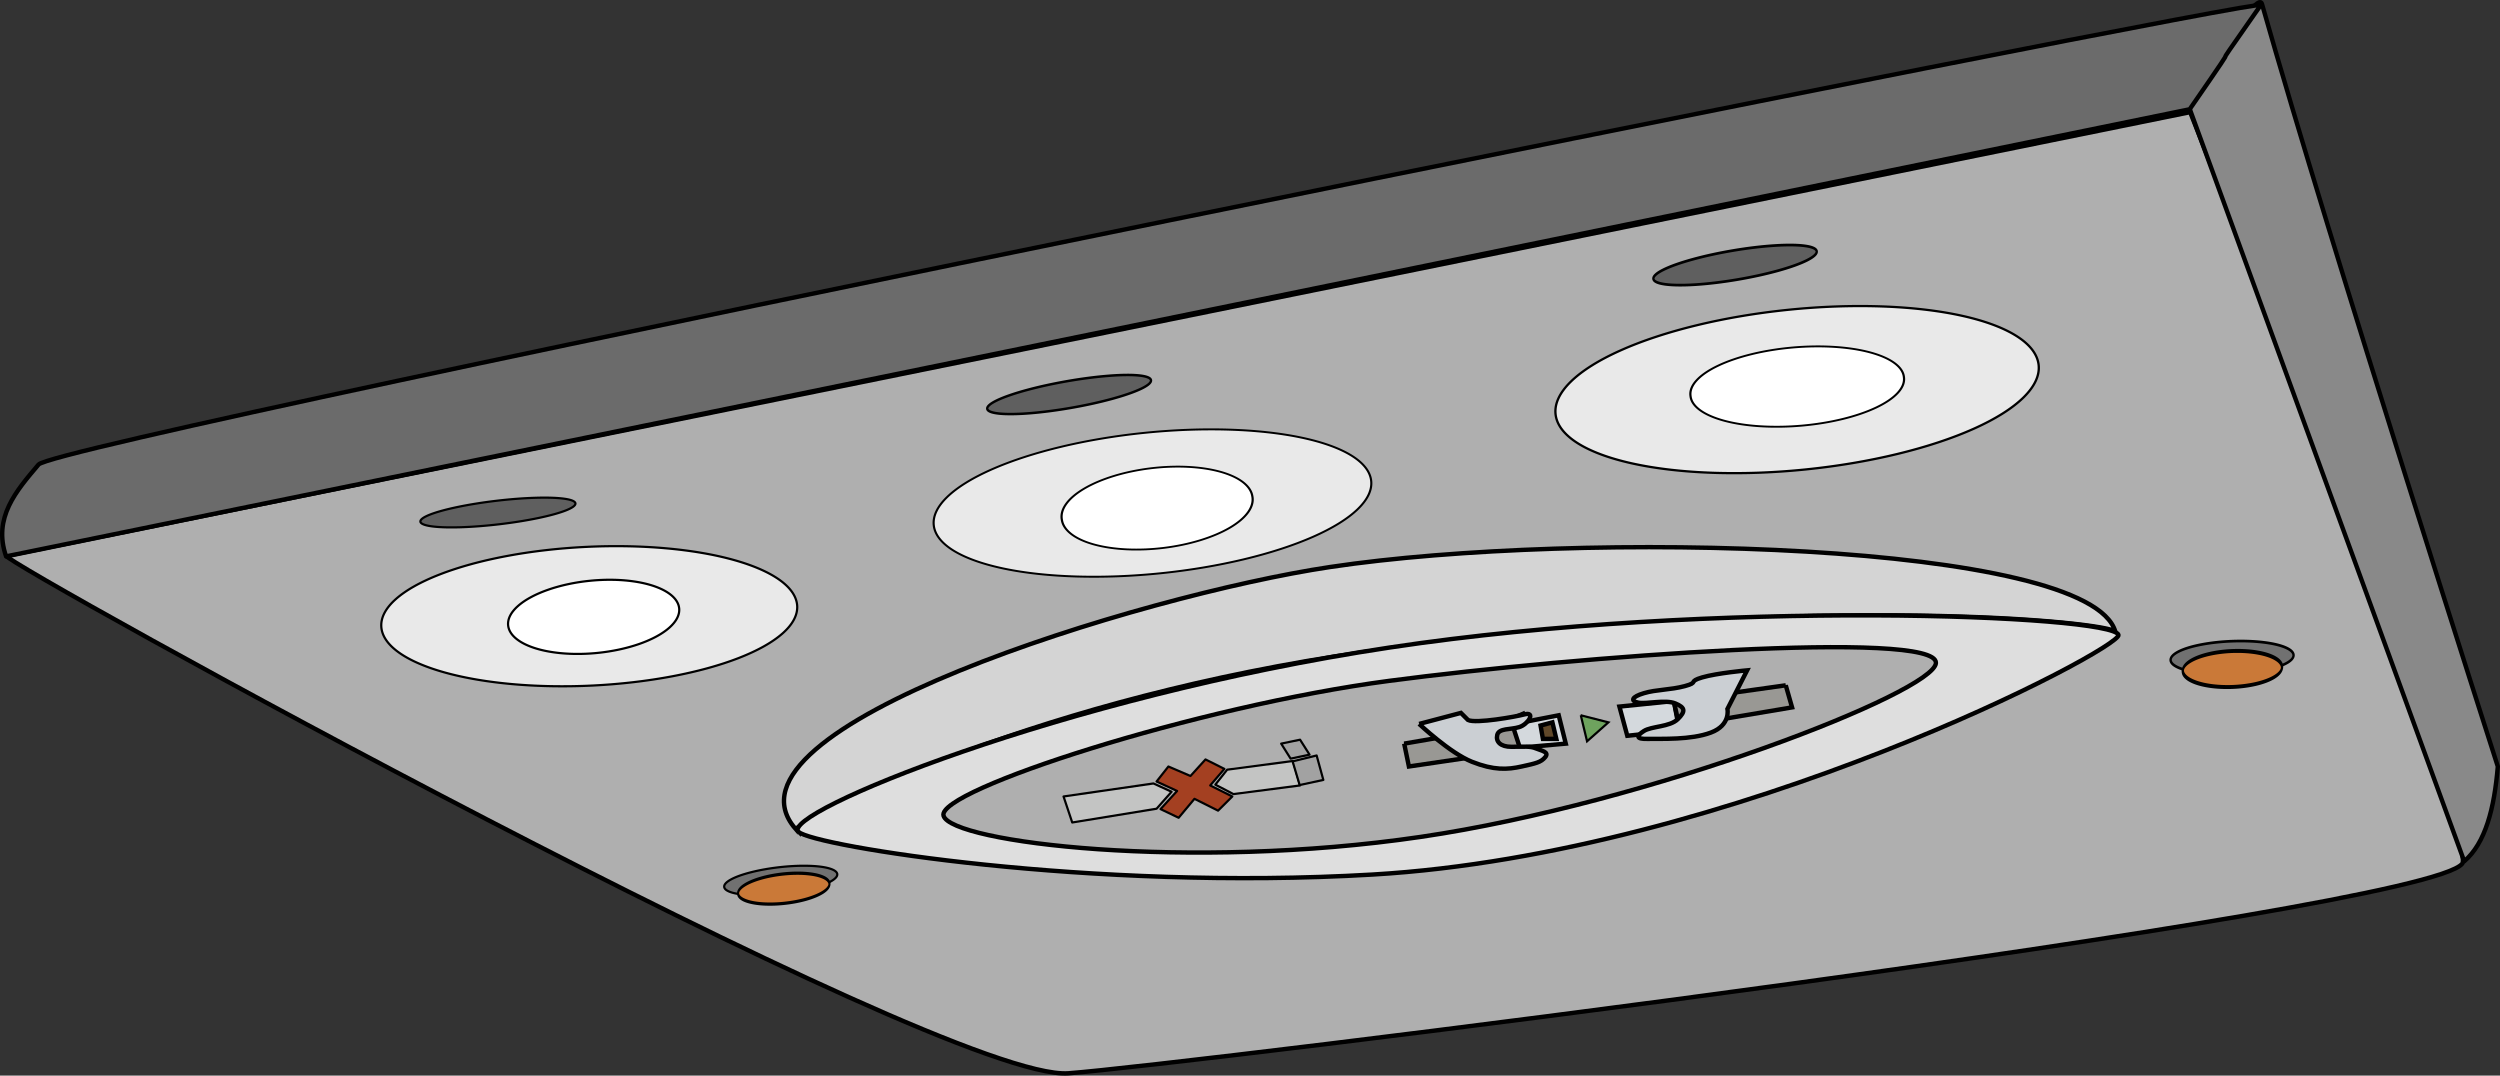 <?xml version="1.0" encoding="UTF-8"?>
<svg version="1.0" viewBox="0 0 566.21 243.61" xmlns="http://www.w3.org/2000/svg">
<rect x="0" y="0" width="566.21" height="243.61" fill="#333333" stroke="none"/>
<g transform="translate(-31.265 -285.01)" stroke="#000">
<path d="m588.92 480.62c3.75-4.73-61.62-170.21-61.62-170.21l-494.58 100.51c-1.479 1.11 212 119.25 240.53 117.17 24.67-1.8 306.96-36.49 315.67-47.47z" fill="#afafaf" fill-rule="evenodd" stroke-linecap="round" stroke-linejoin="round" stroke-width="1px"/>
<path d="m211.43 472.72c10.03-6.36 60.71-31.51 136.43-41.07 97.98-12.38 161.11-5.7 162.5-3.57-5.76-20.39-121.63-23.11-177.86-14.65-42.68 6.39-140.88 36.52-121.07 59.29z" fill="#d4d4d4" fill-rule="evenodd" stroke-width="1px"/>
<path d="m212.14 473.43c3.53 3.19 66 13.4 130 9.65 81.83-4.8 169.91-51.36 168.93-54.29-1.5-4.48-91.45-8.23-165 2.86-74.72 11.26-138.49 37.67-133.93 41.78z" fill="#dedede" fill-rule="evenodd" stroke-width="1px"/>
<path d="m244.96 469.76c1.76 6.08 55.47 12.54 108.09 4.79 51.86-7.63 116.39-32.83 116.67-39.39 0.32-7.62-81.61-1.52-123.74 4.04-43.65 5.76-102.67 24.82-101.02 30.56z" fill="#afafaf" fill-rule="evenodd" stroke-width="1px"/>
<path d="m589.37 480.08c4.81-4.12 6.82-11.98 7.61-21.47 0 0-37.97-118.16-53.41-172.68-1.17-4.13-16.43 23.58-16.43 23.58l62.23 170.57z" fill="#898989" fill-rule="evenodd" stroke-linecap="round" stroke-linejoin="round" stroke-width="1px"/>
<path d="m32.648 411.02 494.54-101.26c16.13-23.3 0.1-0.77 16.09-23.57 5.91-3.05-498.65 98.57-503.28 104.03-5.038 5.94-10.383 12.04-7.352 20.8z" fill="#6b6b6b" fill-rule="evenodd" stroke-linecap="round" stroke-linejoin="round" stroke-width="1px"/>
<path d="m293.21 462.01 4.65 2.14-3.75 4.11 4.1 1.96 3.58-4.29 5.35 2.68 3.22-3.21-5-2.5 3.21-3.75-4.28-2.14-3.4 3.75-5-2.15-2.68 3.4z" fill="#a44021" fill-rule="evenodd" stroke-linecap="round" stroke-linejoin="round" stroke-width=".5"/>
<path d="m272.14 465.4 1.97 5.89 19.1-3.12 3.4-3.84-4.11-1.88-20.36 2.95z" fill="#c3c4c3" fill-rule="evenodd" stroke-linecap="round" stroke-linejoin="round" stroke-width=".5"/>
<path d="m309.2 459.33-2.68 3.39 4.1 2.14 15.09-1.96-1.6-5.54-14.91 1.97z" fill="#c3c4c3" fill-rule="evenodd" stroke-linecap="round" stroke-linejoin="round" stroke-width=".5"/>
<path d="m321.43 453.43 2.14 3.4 4.29-0.9-2.15-3.39-4.28 0.89z" fill="#a2a2a2" fill-rule="evenodd" stroke-linecap="round" stroke-linejoin="round" stroke-width=".5"/>
<path d="m324.02 457.45 1.6 5.36 5.36-1.16-1.52-5.54-5.44 1.34z" fill="#a2a2a2" fill-rule="evenodd" stroke-linecap="round" stroke-linejoin="round" stroke-width=".5"/>
<path d="m349.29 453.43 1.07 5.18 25.35-3.75-1.6-5.71-24.82 4.28z" fill="#999894" fill-rule="evenodd" stroke-width="1px"/>
<path d="m373.39 447.9 2.5 7.68 2.5-0.36-0.71-1.07 8.21-0.72-1.6-6.42-7.33 1.42-0.71-1.78-2.86 1.25z" fill="#d4d9dd" fill-rule="evenodd" stroke-width="1px"/>
<path d="m380.18 449.33 0.53 3.03h3.04l-0.89-3.75-2.68 0.72z" fill="#604829" fill-rule="evenodd" stroke-width="1px"/>
<path d="m398.04 445.04 1.78 6.61 11.79-1.25-1.25-6.61-12.32 1.25z" fill="#d4d9dd" fill-rule="evenodd" stroke-width="1px"/>
<path d="m435.71 440.22-25.35 3.57 1.25 5.72 25.53-4.29-1.43-5z" fill="#999894" fill-rule="evenodd" stroke-width="1px"/>
<path d="m389.29 447.01 1.42 5.89 4.83-4.29-6.25-1.6z" fill="#6ea35e" fill-rule="evenodd" stroke-width=".5"/>
<path d="m352.68 448.97s7.01 6.61 11.96 8.57c4.96 1.97 8.04 1.79 11.25 1.07 3.22-0.71 4.39-0.94 5.36-2.14 0.94-1.16-0.85-1.43-2.14-1.96-1.3-0.54-2.49-0.37-5.54-0.36-2.46 0-3.57-1.15-3.21-2.68 0.37-1.59 2.99-1.16 5-1.79 2.01-0.62 3.87-3.62 1.07-2.85-1.82 0.49-10.94 2.12-12.68 1.25l-1.61-1.61-9.46 2.5z" fill="#cbcfd3" fill-rule="evenodd" stroke-width="1px"/>
<path d="m416.79 438.43c-3.35 0.99-0.63 1.08-3.93 1.97-3.31 0.89-6.48 0.76-9.29 1.61-2.81 0.84-3.08 1.78-1.25 2.14s6.16-0.76 8.39 0.18c2.24 0.93 2.37 1.78 0.54 3.57-1.83 1.78-5.94 1.56-7.68 2.68-1.74 1.11-1.78 1.83 0.72 1.78 3.39-0.06 9.91 0.27 14.46-1.43 4.55-1.69 3.75-5.35 3.75-5.35l4.46-8.75s-6.83 0.62-10.17 1.6z" fill="#cbcfd3" fill-rule="evenodd" stroke-width="1px"/>
<path transform="matrix(.999 -.049 .049 .999 -18.948 4.902)" d="m210 428.08a47.143 15.714 0 1 1-94.29 0 47.143 15.714 0 1 1 94.29 0z" fill="#e9e9e9" stroke-linecap="round" stroke-linejoin="round" stroke-width=".5"/>
<path transform="matrix(.995 -.099 .099 .995 -47.337 16.484)" d="m191.07 427.36a19.464 8.214 0 1 1-38.93 0 19.464 8.214 0 1 1 38.93 0z" fill="#fff" stroke-linecap="round" stroke-linejoin="round" stroke-width=".5"/>
<path transform="matrix(.963 -.099 .107 .89 -31.185 68.709)" d="m342.5 403.43a51.429 17.857 0 1 1-102.86 0 51.429 17.857 0 1 1 102.86 0z" fill="#e9e9e9" stroke-linecap="round" stroke-linejoin="round" stroke-width=".5"/>
<path transform="matrix(.99 -.123 .147 .832 -55.467 104.95)" d="m315 398.08a21.786 10.714 0 1 1-43.57 0 21.786 10.714 0 1 1 43.57 0z" fill="#fff" stroke-linecap="round" stroke-linejoin="round" stroke-width=".5"/>
<path transform="matrix(1.042 -.106 .108 1.023 -64.845 43.294)" d="m497.14 368.61a52.5 17.679 0 1 1-105 0 52.5 17.679 0 1 1 105 0z" fill="#e9e9e9" stroke-linecap="round" stroke-linejoin="round" stroke-width=".5"/>
<path transform="matrix(.995 -.088 .104 .861 -37.154 87.627)" d="m462.86 375.76a24.286 10.179 0 1 1-48.57 0 24.286 10.179 0 1 1 48.57 0z" fill="#fff" stroke-linecap="round" stroke-linejoin="round" stroke-width=".5"/>
<path transform="matrix(.993 -.117 .117 .993 -39.923 13.172)" d="m155 406.83a17.679 2.679 0 1 1-35.36 0 17.679 2.679 0 1 1 35.36 0z" fill="#5f5f5f" stroke-linecap="round" stroke-linejoin="round" stroke-width=".5"/>
<path transform="matrix(1.049 -.183 .158 1.129 65.075 -59.818)" d="m155 406.83a17.679 2.679 0 1 1-35.36 0 17.679 2.679 0 1 1 35.36 0z" fill="#5f5f5f" stroke-linecap="round" stroke-linejoin="round" stroke-width=".5"/>
<path transform="matrix(1.046 -.177 .176 1.229 208.99 -130.64)" d="m155 406.83a17.679 2.679 0 1 1-35.36 0 17.679 2.679 0 1 1 35.36 0z" fill="#5f5f5f" stroke-linecap="round" stroke-linejoin="round" stroke-width=".5"/>
<path transform="matrix(.994 -.113 .113 .994 -57.477 27.16)" d="m225.01 484.15a12.879 3.03 0 1 1-25.76 0 12.879 3.03 0 1 1 25.76 0z" fill="#717171" stroke-linecap="round" stroke-linejoin="round" stroke-width=".5"/>
<path transform="matrix(.953 -.097 0 1.468 5.891 -208.62)" d="m223.75 487.43a10.859 2.273 0 1 1-21.72 0 10.859 2.273 0 1 1 21.72 0z" fill="#ca7938" stroke-linecap="round" stroke-linejoin="round" stroke-width=".5"/>
<path transform="matrix(1.081 -.04 -.011 1.227 312.81 -151.62)" d="m225.01 484.15a12.879 3.03 0 1 1-25.76 0 12.879 3.03 0 1 1 25.76 0z" fill="#717171" stroke-linecap="round" stroke-linejoin="round" stroke-width=".5"/>
<path transform="matrix(1.034 -.024 -.196 1.796 412.28 -433.79)" d="m223.75 487.43a10.859 2.273 0 1 1-21.72 0 10.859 2.273 0 1 1 21.72 0z" fill="#ca7938" stroke-linecap="round" stroke-linejoin="round" stroke-width=".5"/>
</g>
</svg>
